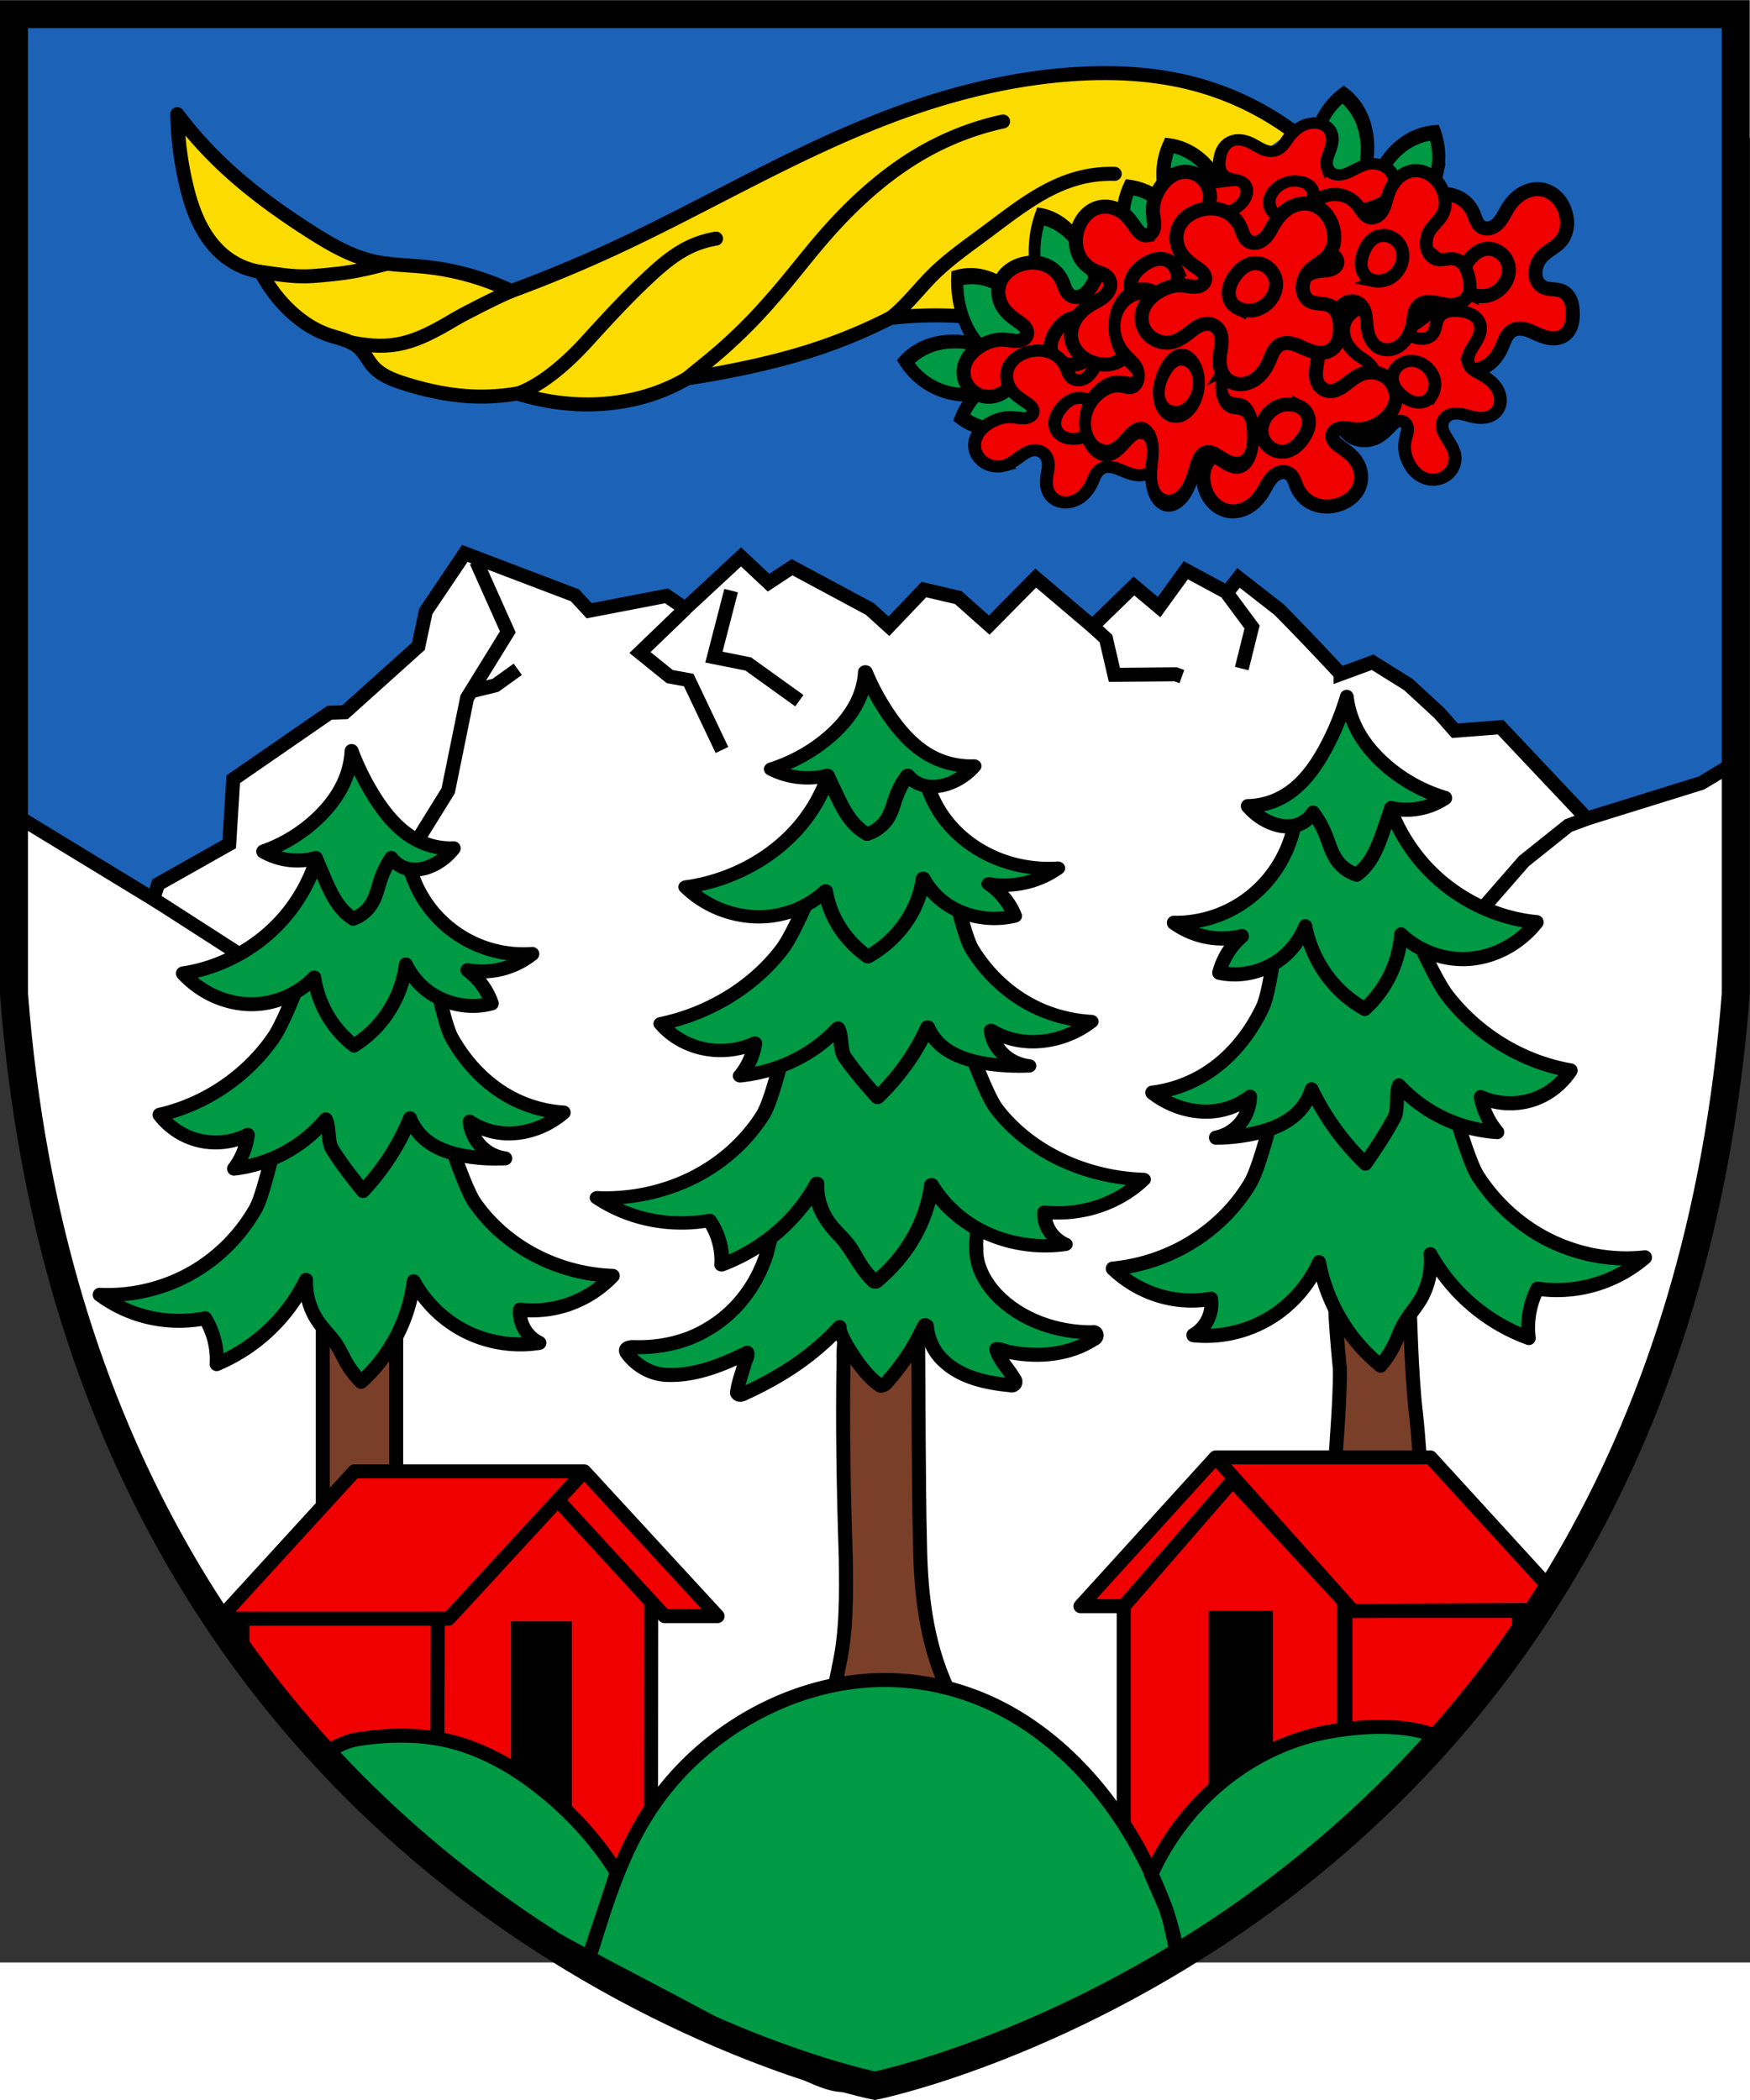 <svg width="500" height="600.1" viewBox="-2.5 -2.5 501.7 523.1" xmlns="http://www.w3.org/2000/svg" xmlns:xlink="http://www.w3.org/1999/xlink"><rect x="-2.5" y="-2.5" width="501.7" height="523.1" fill="#333333" stroke="none"/><path d="M1.51-37.97h492.9v259.4H1.51z" fill="#1c63b7" fill-rule="evenodd"/><g stroke="#000"><g stroke-width="4.013"><path d="M368-4.5a83.44 83.44 0 0 0-27.19-13.21c-11.9-3.286-24.42-3.885-36.73-2.961-15.38 1.154-30.53 4.652-45.1 9.691-17.19 5.944-33.56 14-49.74 22.3-11.77 6.031-23.47 12.2-35.47 17.77a392.6 392.6 0 0 1-29.69 12.33 75.63 75.63 0 0 0-25.05-6.973c-4.871-.48-9.812-.491-14.58-1.585-6.53-1.498-12.43-4.951-18.07-8.56-9.223-5.895-18.13-12.36-26-19.97a116.9 116.9 0 0 1-12.05-13.63 96.12 96.12 0 0 0 2.496 20.04c.927 3.972 2.117 7.907 3.95 11.55 1.833 3.644 4.335 7.001 7.582 9.469a21.81 21.81 0 0 0 9.942 4.188 40.87 40.87 0 0 0 7.735 10.55c3.303 3.251 7.21 5.957 11.59 7.474 1.544.535 3.137.92 4.676 1.468 1.539.549 3.046 1.278 4.235 2.399 1.56 1.47 2.464 3.503 3.875 5.117 2.265 2.59 5.634 3.897 8.912 4.941 6.567 2.092 13.38 3.521 20.27 3.746a59.36 59.36 0 0 0 12.21-.866 68.16 68.16 0 0 0 11.05 2.505c10.64 1.495 21.72.4 31.61-3.796a52.95 52.95 0 0 0 6.017-3.017 281.3 281.3 0 0 0 15.76-2.844c6.924-1.453 13.8-3.168 20.53-5.357a151.4 151.4 0 0 0 21.98-9.117 112.7 112.7 0 0 1 36.84 1.784" fill="#fcdb00" stroke-linecap="round" stroke-linejoin="round"/><g fill="none"><g stroke-linecap="round"><path d="M72.3 35.95c6.07.792 9.936 1.628 16.18 1.072 8.691-.775 11.27-1.185 20.02-3.459m37.5 37.24c7.323-2.653 14.6-9.32 19.84-15.09 5.83-6.42 11.71-12.81 18.07-18.7 3.252-3.011 6.67-5.917 10.62-7.926a28.27 28.27 0 0 1 8.243-2.695"/><path d="M194.5 66.47c4.208-3.542 7.418-5.914 11.58-9.717 5.686-5.194 9.11-8.837 14.14-14.66 4.392-5.084 8.464-10.44 12.84-15.53 8.895-10.36 19.17-19.75 31.23-26.15a80.931 80.931 0 0 1 20.77-7.609" stroke-linejoin="round"/><path d="M253 49c3.68-2.827 7.76-7.868 10.97-11.22 4.813-5.024 10.59-9.005 16.17-13.16 8.226-6.116 16.43-12.83 26.31-15.53a36.22 36.22 0 0 1 10.62-1.268"/></g><path d="M97.96 56.13c12.17 2.42 18.25.352 29.99-6.66 2.907-1.736 12.97-6.816 16.13-8.047"/></g></g><path d="M337 22c-3.103-2.775-5.232-6.966-5.818-11.45-.484-3.705.075-7.582 1.571-10.91 2.669.375 5.266 1.438 7.546 3.089 2.826 2.048 5.146 4.987 6.761 8.36a27.689 27.689 0 0 1 2.516 8.906" fill="#094" stroke-linecap="round" stroke-width="4.013"/><g transform="translate(-38 -.4) scale(.9)" fill="none"><ellipse transform="matrix(.993 -.122 .18 .984 0 0)" cx="421.4" cy="105.4" rx="70.02" ry="41.9" fill="#f00000" stroke-width="4.464" style="paint-order:normal"/><g fill="#094" stroke-linecap="round"><path transform="matrix(-.99 -.07 -.081 1.144 904 23.78)" d="M416.4 22.6c-3.477-2.69-5.862-6.752-6.518-11.1a17.44 17.44 0 0 1 1.76-10.57 20.67 20.67 0 0 1 8.454 2.995c3.167 1.985 5.765 4.834 7.575 8.104a24.12 24.12 0 0 1 2.819 8.632" stroke-width="4.182"/><path transform="matrix(.867 .483 -.558 1.002 110.9 -215.9)" d="M416.4 22.6c-3.477-2.69-5.862-6.752-6.518-11.1a17.44 17.44 0 0 1 1.76-10.57 20.67 20.67 0 0 1 8.454 2.995c3.167 1.985 5.765 4.834 7.575 8.104a24.12 24.12 0 0 1 2.819 8.632" stroke-width="4.182"/><path transform="matrix(.973 -.457 .434 1.348 -56.54 229.2)" d="M416.4 22.6c-3.477-2.69-5.862-6.752-6.518-11.1a17.44 17.44 0 0 1 1.76-10.57 20.67 20.67 0 0 1 8.454 2.995c3.167 1.985 5.765 4.834 7.575 8.104a24.12 24.12 0 0 1 2.819 8.632" stroke-width="3.63"/><path transform="matrix(.987 0 0 1.4 -35.37 21.37)" d="M416.4 22.6c-3.477-2.69-5.862-6.752-6.518-11.1a17.44 17.44 0 0 1 1.76-10.57 20.67 20.67 0 0 1 8.454 2.995c3.167 1.985 5.765 4.834 7.575 8.104a24.12 24.12 0 0 1 2.819 8.632" stroke-width="3.794"/><path transform="matrix(.554 -.823 .951 .641 99.02 407.1)" d="M416.4 22.6c-3.477-2.69-5.862-6.752-6.518-11.1a17.44 17.44 0 0 1 1.76-10.57 20.67 20.67 0 0 1 8.454 2.995c3.167 1.985 5.765 4.834 7.575 8.104a24.12 24.12 0 0 1 2.819 8.632" stroke-width="4.182"/></g><use transform="translate(74.16 -4.58)" width="100%" height="100%" xlink:href="#a"/><use transform="matrix(.105 -.854 .904 .11 402.9 444.7)" width="100%" height="100%" xlink:href="#a"/><use transform="rotate(180 443.6 67.62)" width="100%" height="100%" xlink:href="#a"/><path transform="matrix(.696 .707 .817 -.805 58.49 -203.5)" d="M416.4 22.6c-3.477-2.69-5.862-6.752-6.518-11.1a17.44 17.44 0 0 1 1.76-10.57 20.67 20.67 0 0 1 8.454 2.995c3.167 1.985 5.765 4.834 7.575 8.104a24.12 24.12 0 0 1 2.819 8.632" fill="#094" stroke-linecap="round" stroke-width="4.182"/><use transform="translate(-56.72 17.26)" width="100%" height="100%" xlink:href="#a"/><path transform="matrix(1.061 0 0 1.196 -37.5 12.27)" d="M416.4 22.6c-3.477-2.69-5.862-6.752-6.518-11.1a17.44 17.44 0 0 1 1.76-10.57 20.67 20.67 0 0 1 8.454 2.995c3.167 1.985 5.765 4.834 7.575 8.104a24.12 24.12 0 0 1 2.819 8.632" fill="#094" stroke-linecap="round" stroke-width="3.959"/><use transform="matrix(-.888 -.103 .159 -.8 832.8 98.64)" width="100%" height="100%" xlink:href="#a"/><use transform="matrix(.921 0 0 .864 -21.36 48.02)" width="100%" height="100%" xlink:href="#a"/><use transform="matrix(0 1 1 0 362 -394.6)" width="100%" height="100%" stroke-width="4.46" xlink:href="#a"/><use transform="matrix(.895 -.209 .213 .911 77.6 86.48)" width="100%" height="100%" xlink:href="#a"/><use transform="matrix(.847 0 0 1.208 43.65 22.09)" width="100%" height="100%" xlink:href="#a"/><g id="a" stroke-width="4.46"><path d="M416.2 44.72c1.416.116 2.822.518 4.235.374.633-.065 1.264-.244 1.792-.599s.946-.896 1.074-1.519a2.376 2.376 0 0 0-.067-1.16 3.28 3.28 0 0 0-.545-1.032c-.475-.621-1.118-1.09-1.755-1.545-1.59-1.132-3.23-2.242-4.484-3.737-1.026-1.223-1.769-2.692-2.092-4.255s-.22-3.22.348-4.714c.506-1.33 1.371-2.514 2.438-3.459 1.066-.944 2.33-1.654 3.666-2.147 1.713-.631 3.563-.91 5.381-.74s3.6.797 5.083 1.862c1.483 1.064 2.648 2.556 3.363 4.235.322.756.554 1.548.893 2.297.339.748.8 1.468 1.474 1.938.517.36 1.141.557 1.77.59s1.263-.095 1.843-.341c1.205-.512 2.146-1.505 2.88-2.588s1.297-2.273 1.978-3.391c1.144-1.878 2.65-3.568 4.526-4.717 1.876-1.15 4.14-1.73 6.312-1.387 1.886.296 3.637 1.278 4.968 2.646 1.331 1.369 2.251 3.11 2.755 4.952.418 1.526.558 3.137.31 4.7s-.895 3.073-1.93 4.269c-.842.974-1.912 1.718-2.975 2.445s-2.14 1.458-3.003 2.413a8.007 8.007 0 0 0-1.993 4.36c-.118.956-.056 1.945.267 2.853.322.908.916 1.732 1.726 2.254.977.63 2.18.782 3.338.89s2.354.197 3.389.73c1.155.593 1.992 1.696 2.467 2.905s.617 2.523.647 3.821c.031 1.343-.055 2.706-.466 3.985-.41 1.28-1.167 2.478-2.275 3.24-1.274.876-2.91 1.103-4.444.91s-2.99-.776-4.4-1.409c-1.236-.553-2.465-1.154-3.786-1.445a6.61 6.61 0 0 0-2.016-.15 4.584 4.584 0 0 0-1.922.599c-.883.524-1.53 1.374-2.013 2.28s-.818 1.884-1.225 2.827c-.614 1.425-1.397 2.786-2.41 3.96s-2.265 2.16-3.694 2.766c-1.25.529-2.635.76-3.98.587s-2.649-.759-3.619-1.708c-.939-.92-1.542-2.148-1.838-3.428s-.298-2.615-.155-3.921c.144-1.303.43-2.589.521-3.897s-.027-2.67-.645-3.826a4.654 4.654 0 0 0-1.395-1.593 4.364 4.364 0 0 0-1.968-.774c-1.025-.13-2.071.124-3.008.562-.937.437-1.777 1.052-2.598 1.68-1.712 1.31-3.421 2.727-5.481 3.363a8.194 8.194 0 0 1-6.478-.748 7.973 7.973 0 0 1-3.025-3.174 7.738 7.738 0 0 1-.837-4.3c.155-1.567.803-3.066 1.741-4.33.938-1.266 2.158-2.306 3.491-3.145 2.334-1.468 5.1-2.343 7.848-2.118z" fill="#f00000"/><path d="M434.1 52.09c-1.061-.476-1.996-1.26-2.574-2.269-.717-1.252-.848-2.784-.558-4.197s.976-2.719 1.804-3.9c.716-1.022 1.55-1.973 2.553-2.715s2.184-1.269 3.426-1.395 2.513.157 3.612.748c1.818.977 3.148 2.822 3.488 4.858.359 2.15-.375 4.407-1.858 6.246s-3.946 3.1-5.798 3.188-3.034-.088-4.095-.564z"/></g></g><path d="M337 517.8c42.4-25.94 78.88-61.64 105.2-103.8 19.12-30.64 32.83-64.52 41.74-99.51a401.3 401.3 0 0 0 11.49-71.99v-66.16l-10.14 6.105-32.86 10.22-24.74-26.21-13.08 1.016-4.416-4.997-8.948-8.25-10.23-6.39-9.18 3.37a789.7 789.7 0 0 0-17.66-18.48l-11.62-9.064-3.254 4.183-11.85-6.39-7.669 10.57-7.204-6.044-11.9 11.54-16.27-13.81-13.31 13.48-8.874-7.888-9.86-2.3-10.02 10.52-5.423-4.93-22.35-12-6.738 4.436-7.888-7.395-15.99 14.84-5.372-3.673-22.18 4.273-4.108-4.437-31.55-12-11.17 16.6-2.136 10.02-21.03 18.9-4.437.164-27.61 19.06-1.15 18.57-20.38 11.5-1.397 4.273-39.63-24.14v50.9a401.2 401.2 0 0 0 11.49 71.99c8.909 35 22.62 68.87 41.74 99.51 26.31 42.17 62.79 77.87 105.2 103.8a331.9 331.9 0 0 0 88.4 37.73 331.5 331.5 0 0 0 88.4-37.73z" fill="#fff" stroke-width="4.014"/><g fill="none"><path d="m194 132.5-13.03 12.55 8.546 6.902 5.423.986 9.532 20.05M310.7 137.5l3.864 3.566 2.417 10.38 17.54-.16 1.808.658" stroke-width="4.014"/><g stroke-width="4.014"><path d="m132.8 156.1 6.737-1.643 6.409-4.602M207.1 127.3l-4.93 19.07 9.86 1.971 14.63 10.52M349.3 128.1l7.15 9.636-2.958 11.91M76.3 238.1l-34.86-22.42M421.6 219.5l12.78-14.64 12.78-10.22 5.25-1.949"/></g><path d="m115.8 201.1 10.19-16.44 5.422-26.62 11.67-18.9-9.038-20.21" stroke-width="4.013"/></g></g><g transform="translate(-31.87 2.7) scale(.933)" stroke-width="4.302"><g stroke="#000"><rect transform="translate(-6.239 .144)" x="136.9" y="343.6" width="22.55" height="78.13" ry="0" fill="#7a3f28" fill-rule="evenodd"/><g stroke-linecap="round" stroke-width="4.288"><g id="b" fill="#094" stroke="#000" stroke-linecap="round" stroke-linejoin="round"><path d="M117.7 295.4c-1.126 5.273-5.016 23.39-7.677 28.08-4.414 7.777-10.84 14.41-18.5 19.03-8.787 5.3-19.17 7.912-29.42 7.401a41.15 41.15 0 0 0 11.63 5.991 41.26 41.26 0 0 0 20.79 1.232 24.34 24.34 0 0 1 3.523 14.1 53.97 53.97 0 0 0 16.56-10.92 53.98 53.98 0 0 0 10.92-14.98 21.41 21.41 0 0 0 3.875 13.03c1.688 2.392 3.859 4.42 5.461 6.87 1.137 1.738 1.966 3.657 2.995 5.461a28.21 28.21 0 0 0 4.579 5.991 49.83 49.83 0 0 0 6.341-6.869 50.13 50.13 0 0 0 9.825-24.05 37.53 37.53 0 0 0 13.96 14.36c7.371 4.29 16.24 5.938 24.66 4.582a10.71 10.71 0 0 1-5.111-5.284 10.67 10.67 0 0 1-.881-4.934c4.6.532 9.309.11 13.74-1.234a34.1 34.1 0 0 0 14.8-9.159 56.19 56.19 0 0 1-20.26-4.578c-8.85-3.832-16.72-10.03-22.2-17.97-3.091-4.475-8.889-22.06-10.32-27.3"/><path d="M124.9 249.7c-1.712 4.926-6.39 16.83-9.347 21.13-8.194 11.9-20.97 20.57-35.06 23.78a21.9 21.9 0 0 0 9.864 7.223c5.575 2.018 11.98 1.626 17.26-1.055a21.39 21.39 0 0 1-1.411 5.463 21.41 21.41 0 0 1-2.815 4.931 43.65 43.65 0 0 0 14.63-4.406 43.45 43.45 0 0 0 13.56-10.75c1.179 2.087.62 7.073 1.906 9.096 2.958 4.651 6.042 8.665 9.537 12.93a73.78 73.78 0 0 0 14.45-22.37 16.25 16.25 0 0 0 3.702 5.639c3.786 3.746 9.176 5.394 14.45 6.166 3.67.538 7.394.715 11.1.528a12.68 12.68 0 0 1-7.753-4.053 12.65 12.65 0 0 1-3.17-7.221 21.74 21.74 0 0 0 8.633 3.349c3.95.616 8.041.118 11.8-1.233a26.95 26.95 0 0 0 8.455-4.933 39.74 39.74 0 0 1-15.86-4.405c-7.842-4.086-14.17-10.78-18.5-18.5-2.25-4.016-4.753-17.06-5.92-21.51"/><path d="M128.6 216.6a51.05 51.05 0 0 1-7.038 13.89c-7.925 11.04-20.44 18.68-33.88 20.68a29.92 29.92 0 0 0 7.223 5.732c4.235 2.401 9.083 3.749 13.95 3.737 7.148-.017 14.24-3.057 19.18-8.224a32.68 32.68 0 0 0 4.735 12.7 32.72 32.72 0 0 0 7.47 8.223 34.61 34.61 0 0 0 6.474-5.23c5.159-5.316 8.534-12.33 9.47-19.68a22.86 22.86 0 0 0 6.48 7.974c5.546 4.31 13.15 5.832 19.93 3.987a21.59 21.59 0 0 0-7.477-10.22c2.954.54 6.009.54 8.966-.003a24.94 24.94 0 0 0 10.96-4.981 36.48 36.48 0 0 1-16.19-2.49 36.26 36.26 0 0 1-14.2-10.22 36.09 36.09 0 0 1-6.976-12.83"/><path d="M155.7 218.7c1.493.547 3.125.672 4.701.465 1.577-.207 3.1-.739 4.517-1.461a17.72 17.72 0 0 0 5.984-4.984 22.59 22.59 0 0 1-10.99-2.351c-5.608-2.801-9.796-7.814-13.17-13.1a77.76 77.76 0 0 1-7.227-14.45 27.03 27.03 0 0 1-1.497 7.478c-1.789 5.064-5.075 9.505-8.969 13.2a46.89 46.89 0 0 1-16.69 10.21 21.16 21.16 0 0 0 5.73 2.242c3.435.792 7.07.706 10.46-.251.89 2.166 1.804 4.326 2.738 6.476 1.694 3.9 3.545 7.892 6.727 10.71a15.15 15.15 0 0 0 1.998 1.497 11.24 11.24 0 0 0 5.735-4.731c1.37-2.28 1.878-4.957 2.74-7.474a27.47 27.47 0 0 1 3.234-6.48 8.672 8.672 0 0 0 3.981 2.987z"/></g><path transform="translate(-2.5 -46.1) scale(1.003)" d="M292.3 414.9c-.351 20.08.009 40.16.68 60.21.135 11.38.368 22.81-2.182 33.95-.565 3.516-1.662 6.932-2.364 10.41 1.19 1.45 3.643.552 5.343 1.018 10.88.711 21.75 1.479 32.63 2.116 1.986-.791-.346-2.8-.765-4.083-7.576-14.3-9.647-30.68-9.903-46.69-.497-19.77-.428-48.09-.624-67.86-6.174-3.842-16.84 2.86-19.73-.432s-3.267 10.33-3.087 11.36z" fill="#7a3f28" style="paint-order:normal"/><path transform="translate(-2.5 -46.1) scale(1.003)" d="M319.4 363.4c-1 2.155-1.341 4.69-2.307 6.874-2.629 7.374-7.335 13.87-13.12 19.06-.766.551-1.857 2.318-2.79 1.07-4.293-4.172-6.425-9.983-10.66-14.21-2.838-2.971-5.325-6.415-6.26-10.49-.122-.915-.951-2.335-1.948-1.385-3.612 4.741-7.445 9.268-12.16 12.9-.884 2.379-1.188 5.02-2.2 7.339-3.186 8.536-9.184 16.07-17.15 20.72-6.721 4.123-14.71 5.803-22.56 5.596-1.037-.1-3.313.122-2.4 1.689 2.871 4.003 7.494 6.698 12.46 6.835 8.631.298 16.89-3.082 24.5-6.816.386 1.058-.676 2.457-.883 3.659-.788 2.863-1.955 5.705-2.262 8.656.825 1.413 2.451-.108 3.517-.41 10.72-5.072 19.85-11.08 27.92-19.78-.135 2.43 3.338 7.57 5.42 10.67 1.992 2.7 4.224 5.377 6.991 7.286 1.716.255 2.535-1.874 3.63-2.81 4.186-5.108 6.916-9.327 9.531-14.9.638-1.266.58-.797 1.133-.6.362 3.95 2.024 7.772 4.922 10.52 5.487 5.382 13.43 6.994 20.82 7.7 1.11.313 1.903-.996 1.117-1.846-1.737-3.163-4.596-5.696-5.599-9.22 1.411-.141 2.997.806 4.49.945 8.544 1.653 17.92.819 25.36-3.982 1.476-.532 1.11-2.602-.54-2.132-10.65.01-21.74-3.69-29.23-11.54-3.597-3.86-6.382-8.893-6.169-14.31-.17-1.863.23-3.746.22-5.567-1.908-1.652-4.356-2.836-6.253-4.612-2.478-2.038-4.625-4.338-6.584-6.837-.273-.323-.608-.136-.948-.08z" fill="#094" stroke-linejoin="round" style="paint-order:normal"/></g></g><use transform="matrix(1.065 0 0 .967 148.8 -18.26)" width="100%" height="100%" stroke-width="4.241" xlink:href="#b"/><path d="M442 350.4c-1.015-.041 1.113 21.64 1.189 22.38.13 11.95-1.885 30.25-1.819 37.53 4.27 5.768 23.82 5.074 27.2 1.525-.343-4.87-1.232-18.97-2.046-25.82-1.444-12.04-1.8-32.89-2.033-35.52-3.122-.655-13.69-.12-22.49-.095z" fill="#7a3f28" stroke="#000" style="paint-order:normal"/><use transform="matrix(-1.035 .061 .069 1.059 577.1 -35.92)" width="100%" height="100%" stroke-width="4.1" xlink:href="#b"/></g><g fill="#f00000" stroke="#000"><path d="M433 419.8h-47.7l-34.44-37.34-31.21 35.99v109.3c20.8-11.02 39.93-23.63 57.88-38.86a325.329 325.329 0 0 0 55.46-60.67z" stroke-width="4.013"/><path d="M383 417.8v35.5" stroke-linecap="round" stroke-linejoin="round" stroke-width="4.461"/><path d="M346 375.8h61.59l34.97 38.27-3.48 5.445-53.78.285-39.3-44-38.75 42.65h12.4l31.21-35.99" stroke-linecap="round" stroke-linejoin="round" stroke-width="4.013"/></g><path d="M344 419.8h18.41v54.56H344z" fill-rule="evenodd"/><g stroke="#000" stroke-linecap="round" stroke-linejoin="round" stroke-width="4.013"><path d="m67 422 58.8-.23 31.58-33.72 26.82 29.21-.1 114.1c-19.23-12.36-38.46-24.71-57.69-37.06S86.8 452.76 67 431.99z" fill="#f00000"/><path d="M165 379.8H99.09l-38.62 42.23h65.65L165 379.8l38.21 41.5H188l-30.3-32.99" fill="#f00000"/><path d="m123 422-.101 34.54" fill="none"/></g><path d="M144 422.8h17.43v56.13H144z" fill-rule="evenodd"/><path d="M378.3 454.5c-12.79 2.285-24.73 8.663-34.18 17.58a73.72 73.72 0 0 0-16.59 23.34c1.545 3.653 2.762 6.271 4.102 9.496s2.375 9.542 3.56 14.32c-1.012-6.833-2.436-10.92-3.56-14.32-5.118-13.87-12.62-26.92-22.54-37.88-7.386-8.16-16.14-15.16-26.03-19.99-9.943-4.855-21-7.459-32.07-7.436-14.57.029-28.99 4.616-41.37 12.31-10.36 6.448-19.38 15.09-26.02 25.33-7.302 11.25-11.62 24.13-15.57 36.95-2 6.49-.744.815-2.593 7.35 1.588-4.678 3.619-10.9 5.203-15.57 1.586-4.676 2.446-7.456 3.668-11.18-6.31-10.2-14.82-19.06-24.4-26.15-7.039-5.208-15.09-9.459-23.61-11.52-8.465-2.052-17.52-1.892-26.13-.562-3.848.594-6.884 2.45-10.05 4.325 11.61 11.41 24.35 22.14 35.96 33.55 11.61 11.41 59.5 33.96 89.25 50.95s22.02 7.06 33.03 10.59c3.11-.87 6.218-1.738 9.325-2.605 3.108-.868 38.47-15.41 57.69-23.12 19.23-7.703 29.73-18.42 44.59-27.63s33.84-30.92 50.77-46.37c-9.533-4.256-22.15-3.622-32.44-1.784z" fill="#094" stroke="#000" stroke-width="4.013"/><path d="M1.513-37.97v280.9c20.07 260.9 236.8 311 246.8 313 10.03-2.007 226.8-52.17 246.8-313v-280.9z" fill="none" stroke="#000" stroke-width="8.027"/></svg>